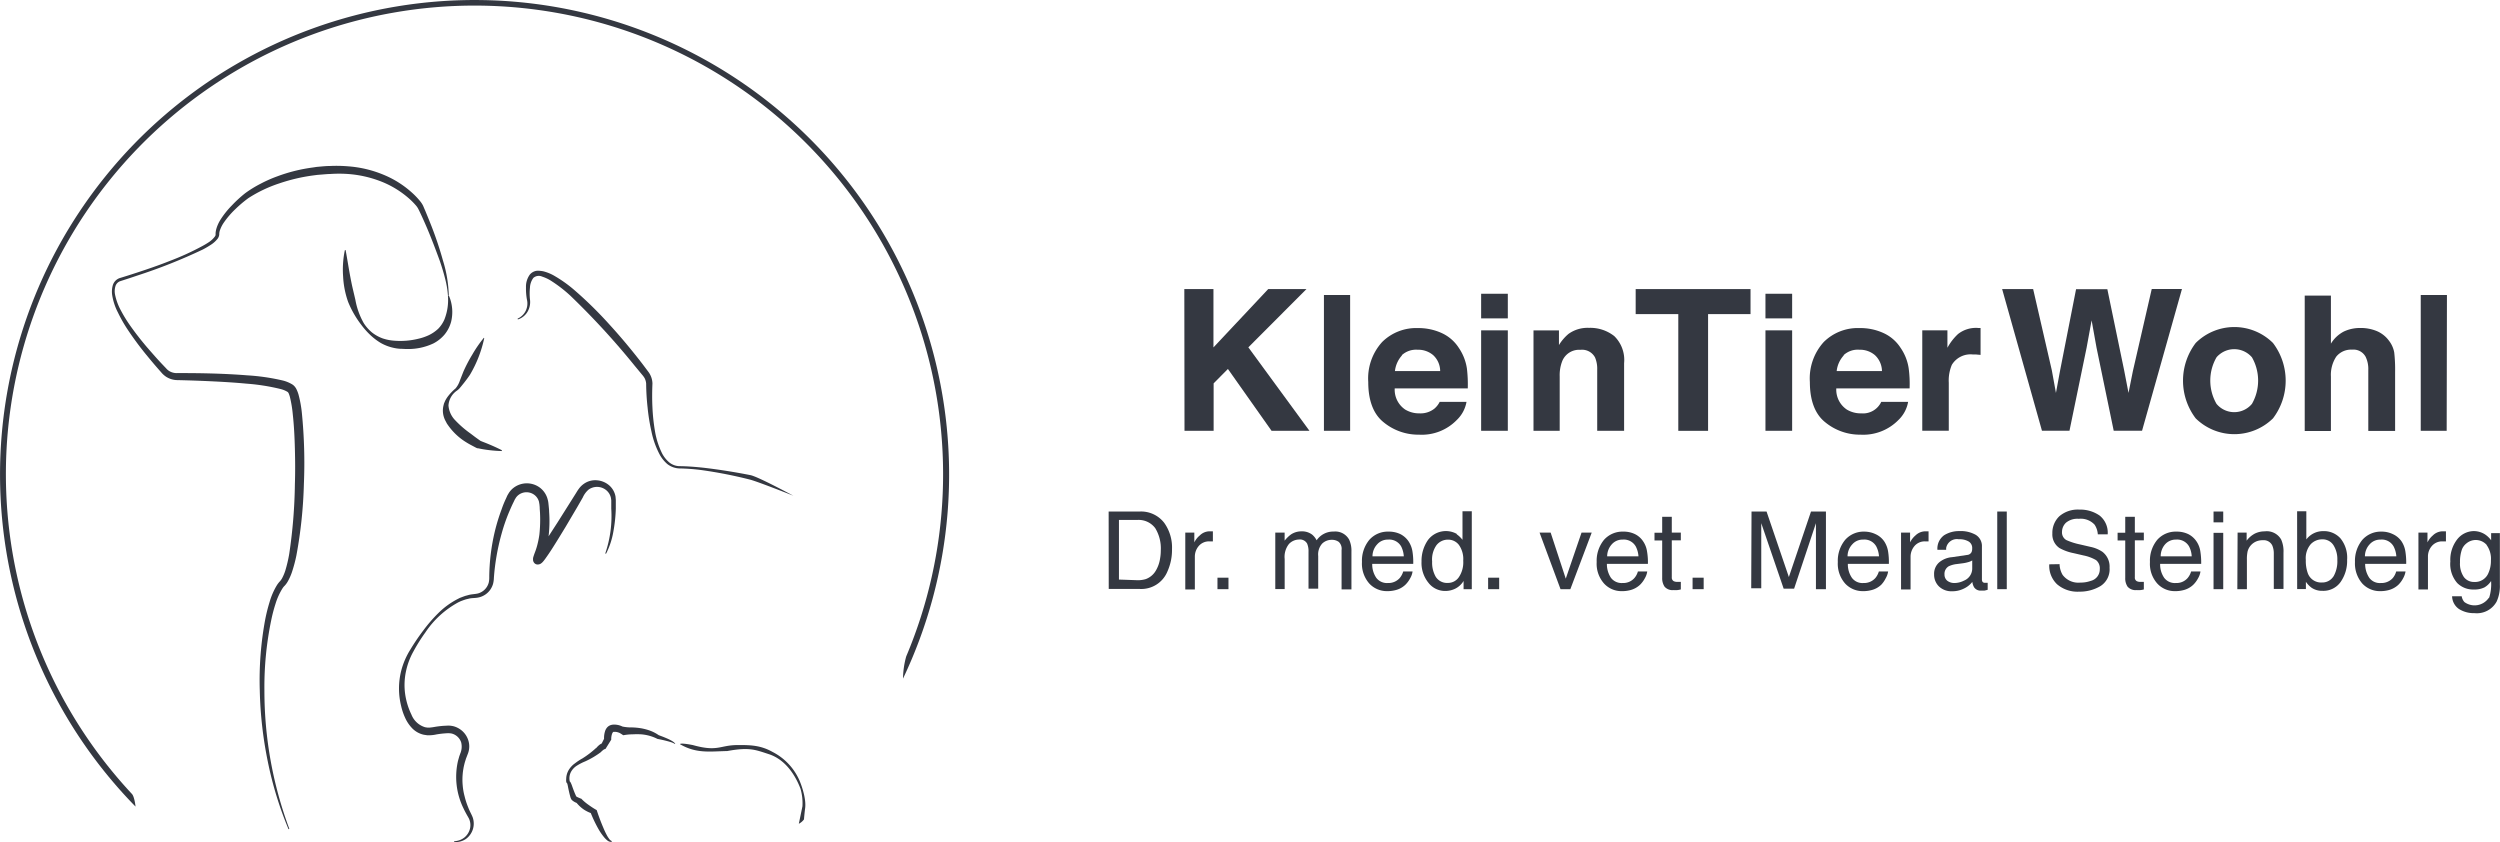 <svg id="Ebene_1" data-name="Ebene 1" xmlns="http://www.w3.org/2000/svg" viewBox="0 0 572.5 192.85"><defs><style>.cls-1{fill:#343841;}</style></defs><path class="cls-1" d="M384.83,415c-3.6-.71-7.22-1.29-10.86-1.71-1.82-.19-3.68-.34-5.49-.35a3.86,3.86,0,0,1-2.32-.91,6.93,6.93,0,0,1-1.6-2.05,18.28,18.28,0,0,1-1.62-5.1,44.16,44.16,0,0,1-.57-5.39c-.09-1.82-.08-3.58,0-5.46a4.55,4.55,0,0,0-.32-1.59,5,5,0,0,0-.36-.73c-.15-.24-.31-.45-.44-.62-.55-.73-1.09-1.47-1.66-2.19-2.26-2.9-4.61-5.71-7.09-8.42a90,90,0,0,0-7.88-7.75,29.84,29.84,0,0,0-4.55-3.28,9.79,9.79,0,0,0-2.69-1.13,6.8,6.8,0,0,0-.77-.11,3.84,3.84,0,0,0-.83,0,2.52,2.52,0,0,0-1.49.86,4.72,4.72,0,0,0-.88,2.93,14,14,0,0,0,.22,2.81,3.79,3.79,0,0,1-2.08,4.32.1.1,0,0,0-.05.13.11.11,0,0,0,.13.06,4,4,0,0,0,2.16-1.78,4.43,4.43,0,0,0,.53-2.81,13.14,13.14,0,0,1,0-2.66,4,4,0,0,1,.78-2.24,1.88,1.88,0,0,1,2-.3,8.92,8.92,0,0,1,2.28,1.11,30.9,30.9,0,0,1,4.21,3.28,173.85,173.85,0,0,1,14.69,16L360,392a4.45,4.45,0,0,1,.38.48,2.87,2.87,0,0,1,.28.48,3.3,3.3,0,0,1,.27,1.07,54,54,0,0,0,.33,5.49,43.88,43.88,0,0,0,.88,5.47,19.62,19.62,0,0,0,1.86,5.24,7.82,7.82,0,0,0,1.78,2.23,4.77,4.77,0,0,0,2.69,1,45,45,0,0,1,5.43.42A102.87,102.87,0,0,1,384.63,416c1.77.43,10,3.71,10,3.71S386.63,415.38,384.83,415Z" transform="translate(-212.96 -306.19)"/><path class="cls-1" d="M338.55,429.28c0-.11.05-.4.06-.5a29.52,29.52,0,0,0,.1-5.4c0-.44-.06-.89-.1-1.33l-.07-.67a4.54,4.54,0,0,0-.15-.77,4.88,4.88,0,0,0-1.76-2.72,5,5,0,0,0-6.05,0,4.7,4.7,0,0,0-1.09,1.18c-.13.23-.29.47-.39.68l-.27.61a22.63,22.63,0,0,0-1,2.46,44.66,44.66,0,0,0-1.56,5.09A46.84,46.84,0,0,0,325,438.39a5.24,5.24,0,0,1-.11,1.18,3.51,3.51,0,0,1-2.22,2.44c-.68.26-1.65.2-2.52.47l-.65.17-.63.23-.63.24-.6.31a18,18,0,0,0-4.27,3.13,33.85,33.85,0,0,0-3.47,4,48.87,48.87,0,0,0-2.95,4.35,17.27,17.27,0,0,0-2.12,4.91,16.63,16.63,0,0,0,0,8.08,13.36,13.36,0,0,0,.88,2.61,8.44,8.44,0,0,0,1.6,2.41,5.28,5.28,0,0,0,2.67,1.52l.77.12h.77a8,8,0,0,0,1.4-.19,20.66,20.66,0,0,1,2.48-.27,4.21,4.21,0,0,1,1,.07,3.1,3.1,0,0,1,2.16,2,4,4,0,0,1-.21,2.61l-.23.65c-.11.44-.26.87-.35,1.32a16.38,16.38,0,0,0,1.35,10.6c.19.41.4.8.61,1.19s.45.78.62,1.11a3.54,3.54,0,0,1,.24,2.29,3.77,3.77,0,0,1-1.24,2,3.94,3.94,0,0,1-2.3.88.09.09,0,0,0-.1.1h0a.13.13,0,0,0,.1.1,4.18,4.18,0,0,0,2.59-.7,4.34,4.34,0,0,0,1.55-5c-.19-.47-.38-.83-.57-1.22s-.35-.77-.5-1.16a17.31,17.31,0,0,1-.77-2.41,13.89,13.89,0,0,1-.43-2.47,14.55,14.55,0,0,1,.39-4.92c.09-.4.24-.79.35-1.19l.46-1.2a4.58,4.58,0,0,0,.05-3.12,4.81,4.81,0,0,0-1.9-2.47,5,5,0,0,0-1.45-.66,5.42,5.42,0,0,0-.79-.13,4.82,4.82,0,0,0-.76,0,20.39,20.39,0,0,0-2.71.27c-.47.09-.82.13-1.19.17h-.53l-.52-.08a4.88,4.88,0,0,1-3.14-2.89,15.94,15.94,0,0,1-1.44-4.72,15,15,0,0,1,.15-5,16.09,16.09,0,0,1,1.74-4.74,39.72,39.72,0,0,1,2.75-4.38,21.28,21.28,0,0,1,7.52-6.87l.57-.27.59-.22.6-.2.61-.14c.82-.23,1.64-.08,2.62-.38a4.41,4.41,0,0,0,2.33-1.67,4.61,4.61,0,0,0,.64-1.32,6.15,6.15,0,0,0,.2-1.41,51.18,51.18,0,0,1,1.77-10.13,41.07,41.07,0,0,1,1.66-4.83c.34-.79.67-1.57,1.05-2.33l.27-.57c.09-.19.19-.3.27-.46a2.86,2.86,0,0,1,.68-.71,3,3,0,0,1,3.65.09,2.91,2.91,0,0,1,1,1.6c0,.17.06.31.08.51l.06.63c0,.43.05.85.07,1.27a32.1,32.1,0,0,1-.14,5A20.15,20.15,0,0,1,336,431c-.1.39-.22.78-.35,1.16l-.21.57c-.08.21-.16.43-.24.67s-.08.24-.12.39a1.09,1.09,0,0,0-.05.26.81.81,0,0,0,0,.22.74.74,0,0,0,0,.21,1,1,0,0,0,.11.37,1.08,1.08,0,0,0,.61.56,1.19,1.19,0,0,0,.7,0,1.48,1.48,0,0,0,.27-.1l.13-.09a1.93,1.93,0,0,0,.28-.22c.12-.13.21-.22.29-.32.32-.39.57-.76.83-1.13.51-.73,1-1.47,1.46-2.21.94-1.48,1.86-3,2.75-4.46l2.66-4.51,1.3-2.26a5.09,5.09,0,0,1,1.34-1.81,3.32,3.32,0,0,1,3.95.08,3.16,3.16,0,0,1,1.15,1.81l.08.56v1.93a26.42,26.42,0,0,1-1.35,10.17.1.1,0,0,0,.06.13h0a.1.1,0,0,0,.13-.05,17.68,17.68,0,0,0,1.64-5,34.26,34.26,0,0,0,.56-5.25v-2l-.06-.74a4.41,4.41,0,0,0-1.45-2.6,4.87,4.87,0,0,0-2.78-1.16,4.5,4.5,0,0,0-3,.79,4.69,4.69,0,0,0-1.13,1.09l-.23.31-.18.28-.34.55-1.39,2.21-2.78,4.41-2.23,3.45" transform="translate(-212.96 -306.19)"/><path class="cls-1" d="M315.73,373.86a29.32,29.32,0,0,0-1.33-8q-1.09-3.93-2.57-7.73-.74-1.89-1.53-3.78c-.14-.31-.27-.62-.43-1a5.44,5.44,0,0,0-.63-1,17.52,17.52,0,0,0-1.42-1.56,22.41,22.41,0,0,0-7-4.57,26.07,26.07,0,0,0-8.11-1.94,32.13,32.13,0,0,0-4.16-.08c-.69,0-1.37.06-2.06.12l-1,.09-1,.15a37.2,37.2,0,0,0-8,2,30.48,30.48,0,0,0-3.79,1.67,26.51,26.51,0,0,0-3.56,2.18,28.18,28.18,0,0,0-3.07,2.81,19.83,19.83,0,0,0-2.6,3.25,8.32,8.32,0,0,0-.93,2,5.09,5.09,0,0,0-.21,1.1V360a1,1,0,0,1-.14.32,5.57,5.57,0,0,1-1.33,1.28,18.16,18.16,0,0,1-1.68,1,60.42,60.42,0,0,1-7.33,3.34c-2.5,1-5.06,1.87-7.62,2.71-1.28.42-2.57.83-3.86,1.22a2.5,2.5,0,0,0-1.58,1.65,5.35,5.35,0,0,0-.15,2.18,12.94,12.94,0,0,0,1.3,4,33,33,0,0,0,2,3.58,72.33,72.33,0,0,0,4.86,6.57c.86,1.05,1.74,2.09,2.64,3.11l.68.77a5.29,5.29,0,0,0,.93.77,4.91,4.91,0,0,0,2.3.73c2.75.06,5.4.15,8.1.28s5.38.29,8,.54a47,47,0,0,1,7.81,1.24,5.77,5.77,0,0,1,1.54.64c.08.06.14.11.14.13a1.38,1.38,0,0,1,.14.24,5.79,5.79,0,0,1,.27.8A27.09,27.09,0,0,1,280,401c.29,2.63.42,5.31.49,8s.09,5.36,0,8.05a117.41,117.41,0,0,1-1.3,16,31.76,31.76,0,0,1-.9,3.83,10.68,10.68,0,0,1-.72,1.71,3.79,3.79,0,0,1-.46.67,5.76,5.76,0,0,0-.72.91,15.92,15.92,0,0,0-1.7,3.9,39,39,0,0,0-1,4,75.85,75.85,0,0,0-1.24,16.27,90.7,90.7,0,0,0,1.82,16.17A82.5,82.5,0,0,0,279,496a.1.1,0,0,0,.13.06h0a.1.1,0,0,0,.06-.13h0a90.56,90.56,0,0,1-5.68-31.62,75.41,75.41,0,0,1,1.54-16,36.08,36.08,0,0,1,1-3.84,14.81,14.81,0,0,1,1.57-3.49,3.18,3.18,0,0,1,.54-.67,5.39,5.39,0,0,0,.72-1,12.36,12.36,0,0,0,.9-2,32.77,32.77,0,0,0,1.07-4,104.52,104.52,0,0,0,1.7-16.27,115.88,115.88,0,0,0-.47-16.35,26.58,26.58,0,0,0-.76-4.15,7.44,7.44,0,0,0-.42-1.11,2.85,2.85,0,0,0-.38-.63,2.45,2.45,0,0,0-.6-.56,7.87,7.87,0,0,0-2.18-.91,48.4,48.4,0,0,0-8.2-1.19c-5.42-.43-10.88-.53-16.24-.51a3.27,3.27,0,0,1-1.53-.44,2.87,2.87,0,0,1-.64-.51l-.68-.72q-1.41-1.47-2.73-3a68.48,68.48,0,0,1-5-6.28,31.24,31.24,0,0,1-2.08-3.4,13,13,0,0,1-1.34-3.66,3.9,3.9,0,0,1,.08-1.83,1.76,1.76,0,0,1,1.08-1.2c1.29-.41,2.57-.83,3.86-1.27a124.19,124.19,0,0,0,15.1-6c.61-.32,1.21-.67,1.79-1.05a6.27,6.27,0,0,0,1.62-1.46,2.13,2.13,0,0,0,.28-.59,2.25,2.25,0,0,0,.06-.36v-.22a3.25,3.25,0,0,1,.21-.87,7.21,7.21,0,0,1,.88-1.67,19.93,19.93,0,0,1,2.58-3,28,28,0,0,1,3-2.54,30.64,30.64,0,0,1,7.1-3.38,40.66,40.66,0,0,1,7.7-1.81l1-.13,1-.08c.66-.05,1.31-.12,2-.13a28.93,28.93,0,0,1,3.95,0,25.93,25.93,0,0,1,7.62,1.71,21.62,21.62,0,0,1,6.61,4.08,16.24,16.24,0,0,1,1.36,1.39,3.87,3.87,0,0,1,.5.7c.15.27.3.58.44.88.58,1.21,1.12,2.44,1.65,3.67,1.05,2.48,2,5,2.92,7.52.43,1.27.83,2.56,1.16,3.86a21.06,21.06,0,0,1,.68,3.95" transform="translate(-212.96 -306.19)"/><path class="cls-1" d="M323.68,383.65a28.51,28.51,0,0,0-2.54,3.7,33.81,33.81,0,0,0-2.05,3.91l-.81,2.06a5.41,5.41,0,0,1-1,1.82,12,12,0,0,0-1.61,1.65,6.71,6.71,0,0,0-.67,1c-.1.17-.17.37-.26.56l-.12.29-.07.3a4.8,4.8,0,0,0,0,2.55,5,5,0,0,0,.47,1.16l.29.55.35.5A14.08,14.08,0,0,0,319,407a19.24,19.24,0,0,0,2,1.2l1,.53.28.12h.16l.3.06.56.11a30.64,30.64,0,0,0,4.49.46.11.11,0,0,0,.1-.1h0a.09.09,0,0,0,0-.09c-1.34-.68-2.71-1.28-4.1-1.82l-.51-.2-.23-.1-.1-.05h0l-.88-.63c-.59-.42-1.14-.87-1.72-1.28a23.19,23.19,0,0,1-3.11-2.74,5.45,5.45,0,0,1-1.58-3.43,4.46,4.46,0,0,1,2-3.44,4.81,4.81,0,0,0,.48-.42l.38-.45.72-.89c.47-.6.92-1.2,1.34-1.83a27.8,27.8,0,0,0,3.26-8.33.1.1,0,0,0-.08-.12h0A.1.1,0,0,0,323.68,383.65Z" transform="translate(-212.96 -306.19)"/><path class="cls-1" d="M315.53,373.86h0a12.09,12.09,0,0,1-.8,5.49,7,7,0,0,1-1.42,2.12,8.5,8.5,0,0,1-2.08,1.44,11.73,11.73,0,0,1-2.5.86,17.18,17.18,0,0,1-5.47.44,10.53,10.53,0,0,1-2.68-.53,8.72,8.72,0,0,1-2.44-1.36,9.31,9.31,0,0,1-1.88-2.13,16.73,16.73,0,0,1-1.92-5.35l-.65-2.77c-.21-.92-.39-1.86-.57-2.8-.35-1.89-.64-3.8-1-5.74h0a.1.1,0,0,0-.12-.08h0a.11.11,0,0,0-.08.08,21.92,21.92,0,0,0-.39,5.94,20.39,20.39,0,0,0,1.16,5.88,22.39,22.39,0,0,0,3,5.22,18,18,0,0,0,2,2.27,13.66,13.66,0,0,0,2.42,1.86,10.29,10.29,0,0,0,2.91,1.13,9.06,9.06,0,0,0,1.55.23c.51,0,1,.06,1.54.05a13.43,13.43,0,0,0,6.11-1.28,8.41,8.41,0,0,0,2.57-2.06,7.84,7.84,0,0,0,1.48-2.92,9.44,9.44,0,0,0-.53-6" transform="translate(-212.96 -306.19)"/><path class="cls-1" d="M353.17,498.83a1.28,1.28,0,0,1-.72-.55,6,6,0,0,1-.52-.82,19.45,19.45,0,0,1-.84-1.79c-.52-1.22-1-2.49-1.41-3.74l-.07-.22-.23-.13c-.57-.33-1.15-.72-1.69-1.11a11.09,11.09,0,0,1-1.49-1.25l-.13-.14H346c-.28-.12-.59-.24-.85-.37s-.27-.17-.19-.1a1.85,1.85,0,0,1-.19-.37c-.27-.59-.5-1.22-.73-1.85a6.73,6.73,0,0,0-.4-1,1,1,0,0,0-.22-.28v-.06a3.62,3.62,0,0,1-.06-.46,3.16,3.16,0,0,1,.45-1.8,3.94,3.94,0,0,1,1.36-1.33,11.78,11.78,0,0,1,1.77-.9,19.31,19.31,0,0,0,3.59-2.11h0l.06-.06a4.18,4.18,0,0,1,.44-.4,1.5,1.5,0,0,1,.4-.25l.19-.05.15-.24,1.06-1.71.1-.15v-.24a3.68,3.68,0,0,1,.19-1.1c.12-.34.29-.48.36-.47h.4a2.56,2.56,0,0,1,.54.1,3,3,0,0,1,.5.19l.39.24.37.25.31-.05a11.83,11.83,0,0,1,1.88-.16,17.59,17.59,0,0,1,1.92,0,10,10,0,0,1,3.63,1l.1.05h0c.68.13,1.37.28,2,.44.34.09.67.17,1,.28a4.09,4.09,0,0,1,.94.4h0a.09.09,0,0,0,.1,0,.07.07,0,0,0,0-.09,3.38,3.38,0,0,0-.89-.66,8.45,8.45,0,0,0-1-.49c-.66-.3-1.87-.74-1.87-.74a8.63,8.63,0,0,0-1.9-1,12.2,12.2,0,0,0-2.05-.56,15.08,15.08,0,0,0-2.11-.21,9.8,9.8,0,0,1-2.23-.2,4.74,4.74,0,0,0-.79-.3,4.64,4.64,0,0,0-.83-.14h-.41a1.79,1.79,0,0,0-.57.08,1.86,1.86,0,0,0-1,.67,2.38,2.38,0,0,0-.42.86,5,5,0,0,0-.2,1.63l-.54,1.08a2.56,2.56,0,0,0-.75.51,4.22,4.22,0,0,0-.54.58l0-.06a21.17,21.17,0,0,1-3.11,2.38,13.07,13.07,0,0,0-1.72,1.13,5.16,5.16,0,0,0-1.44,1.54,4.11,4.11,0,0,0-.57,2.05,2.53,2.53,0,0,0,0,.55.6.6,0,0,0,.17.4.36.36,0,0,1,.08.12,9.4,9.4,0,0,1,.2.92c.14.67.28,1.33.47,2a2.35,2.35,0,0,0,.2.56,1.58,1.58,0,0,0,.15.24l.15.13c.09.08.17.13.25.19a3.77,3.77,0,0,0,.72.37,8.11,8.11,0,0,0,1.67,1.53,8.25,8.25,0,0,0,1.57.79,30.27,30.27,0,0,0,1.79,3.72,12.48,12.48,0,0,0,1.18,1.72,4.83,4.83,0,0,0,.74.76,1.43,1.43,0,0,0,1,.41.08.08,0,0,0,.07-.08.11.11,0,0,0-.06-.07Z" transform="translate(-212.96 -306.19)"/><path class="cls-1" d="M368.68,476.61c3.75,2.19,6.84,1.65,10.81,1.57,5.1-.93,6.41-.3,9.53.71,4.27,1.39,6.4,5.66,7.26,7.94a12,12,0,0,1,.44,4l-.83,4a3.26,3.26,0,0,0,1.18-1s.13-1.55.27-2.58c.25-1.89-.6-4.72-1.35-6.44a13.36,13.36,0,0,0-6.12-6.43c-2.75-1.54-5.1-1.59-8-1.57-4.06,0-4.51,1.61-10.25,0C368.54,476.21,368.68,476.61,368.68,476.61Z" transform="translate(-212.96 -306.19)"/><path class="cls-1" d="M244,490.9a108.67,108.67,0,1,1,175.75-29.31,19.72,19.72,0,0,1,.73-5.07A107.31,107.31,0,1,0,243.17,488C243.77,488.64,244,490.9,244,490.9Z" transform="translate(-212.96 -306.19)"/><path class="cls-1" d="M484.17,372.39h6.67v13.36l12.54-13.36h8.76l-13.31,13.34,14,19.12h-8.68l-10-14.17-3.27,3.3v10.87h-6.67Z" transform="translate(-212.96 -306.19)"/><path class="cls-1" d="M522.14,404.85h-6V373.74h6Z" transform="translate(-212.96 -306.19)"/><path class="cls-1" d="M543,382.41a9.16,9.16,0,0,1,4,3.4,11.41,11.41,0,0,1,1.88,4.75,30.4,30.4,0,0,1,.2,4.57H532.35a5.49,5.49,0,0,0,2.4,4.85,6.17,6.17,0,0,0,3.33.87,5.07,5.07,0,0,0,3.33-1.06,4.92,4.92,0,0,0,1.24-1.58h6.14a7.53,7.53,0,0,1-2.23,4.16,11.17,11.17,0,0,1-8.65,3.36,12.51,12.51,0,0,1-8.1-2.84c-2.35-1.87-3.52-5-3.52-9.21a12.41,12.41,0,0,1,3.18-9.17,11.08,11.08,0,0,1,8.21-3.19A12.8,12.8,0,0,1,543,382.41Zm-9,5.18a6.41,6.41,0,0,0-1.6,3.58h10.36a5,5,0,0,0-1.6-3.65,5.28,5.28,0,0,0-3.57-1.24A4.83,4.83,0,0,0,534,387.5Z" transform="translate(-212.96 -306.19)"/><path class="cls-1" d="M558.25,379.1h-6.11v-5.64h6.11Zm-6.11,2.74h6.11v23h-6.11Z" transform="translate(-212.96 -306.19)"/><path class="cls-1" d="M582.63,383.16a7.63,7.63,0,0,1,2.25,6.2v15.49h-6.16v-14a6.64,6.64,0,0,0-.49-2.79,3.35,3.35,0,0,0-3.35-1.76,4.16,4.16,0,0,0-4.17,2.59,8.89,8.89,0,0,0-.58,3.5v12.46h-6v-23h5.83v3.36a10.42,10.42,0,0,1,2.18-2.55,7.46,7.46,0,0,1,4.7-1.39A8.85,8.85,0,0,1,582.63,383.16Z" transform="translate(-212.96 -306.19)"/><path class="cls-1" d="M613.83,372.39v5.73h-9.72v26.73h-6.82V378.12h-9.76v-5.73Z" transform="translate(-212.96 -306.19)"/><path class="cls-1" d="M623.36,379.1h-6.11v-5.64h6.11Zm-6.11,2.74h6.11v23h-6.11Z" transform="translate(-212.96 -306.19)"/><path class="cls-1" d="M644.17,382.41a9.13,9.13,0,0,1,4,3.4,11.14,11.14,0,0,1,1.88,4.75,26.91,26.91,0,0,1,.21,4.57H633.47a5.5,5.5,0,0,0,2.41,4.85,6.17,6.17,0,0,0,3.33.87,4.61,4.61,0,0,0,4.56-2.64h6.15a7.52,7.52,0,0,1-2.22,4.16,11.28,11.28,0,0,1-8.66,3.36,12.51,12.51,0,0,1-8.1-2.84c-2.35-1.87-3.52-5-3.52-9.21a12.41,12.41,0,0,1,3.18-9.17,11.06,11.06,0,0,1,8.21-3.19A12.7,12.7,0,0,1,644.17,382.41Zm-9,5.18a6.3,6.3,0,0,0-1.61,3.58h10.37a5.08,5.08,0,0,0-1.61-3.65,5.25,5.25,0,0,0-3.56-1.24,4.75,4.75,0,0,0-3.59,1.22Z" transform="translate(-212.96 -306.19)"/><path class="cls-1" d="M666,381.3h.51v6.16l-1-.09h-.71a5,5,0,0,0-4.87,2.37,9.23,9.23,0,0,0-.7,4.09v11h-6.07v-23h5.76v4a12.32,12.32,0,0,1,2.42-3.14,6.65,6.65,0,0,1,4.4-1.41Z" transform="translate(-212.96 -306.19)"/><path class="cls-1" d="M678.55,372.39,682.83,391l.94,5.17.94-5.08,3.67-18.68h7.16L699.39,391l1,5.17,1-5,4.32-18.8h6.92l-9.14,32.46H697l-3.93-19-1.13-6.28-1.15,6.28-3.92,19h-6.3l-9.12-32.44Z" transform="translate(-212.96 -306.19)"/><path class="cls-1" d="M733.47,402a12.63,12.63,0,0,1-17.69,0,14.27,14.27,0,0,1,0-17.27,12.55,12.55,0,0,1,17.69,0A14.27,14.27,0,0,1,733.47,402Zm-4.81-3.33a10.76,10.76,0,0,0,0-10.65,5.34,5.34,0,0,0-7.55-.57,3.84,3.84,0,0,0-.57.57,10.66,10.66,0,0,0,0,10.65,5.28,5.28,0,0,0,8.12,0Z" transform="translate(-212.96 -306.19)"/><path class="cls-1" d="M757.23,382a6.69,6.69,0,0,1,2.84,2.26,6.21,6.21,0,0,1,1.17,2.65,34.88,34.88,0,0,1,.2,4.45v13.52H755.3v-14a6.36,6.36,0,0,0-.62-3,3.17,3.17,0,0,0-3.11-1.62,4.34,4.34,0,0,0-3.61,1.6,7.6,7.6,0,0,0-1.22,4.57v12.46h-6v-31h6v11a7.5,7.5,0,0,1,3-2.8,8.63,8.63,0,0,1,3.61-.79A9.61,9.61,0,0,1,757.23,382Z" transform="translate(-212.96 -306.19)"/><path class="cls-1" d="M773.25,404.85h-5.94V373.74h6Z" transform="translate(-212.96 -306.19)"/><path class="cls-1" d="M466.84,423.33h7.1a6.69,6.69,0,0,1,5.64,2.61,9.7,9.7,0,0,1,1.77,6,12,12,0,0,1-1.05,5.12,6.47,6.47,0,0,1-6.36,4h-7.08Zm6.63,15.73a6.28,6.28,0,0,0,1.88-.26,4.4,4.4,0,0,0,2.26-1.88,7.64,7.64,0,0,0,1-2.77,10.77,10.77,0,0,0,.17-1.88,8.89,8.89,0,0,0-1.27-5.13,4.74,4.74,0,0,0-4.14-1.88h-4.17v13.65Z" transform="translate(-212.96 -306.19)"/><path class="cls-1" d="M484.39,428.16h2.07v2.23a4.75,4.75,0,0,1,1.26-1.59,3.2,3.2,0,0,1,2.28-.94h.71v2.31H490a3.08,3.08,0,0,0-2.54,1.07,3.73,3.73,0,0,0-.88,2.43v7.51h-2.19Z" transform="translate(-212.96 -306.19)"/><path class="cls-1" d="M491.76,438.48h2.52v2.63h-2.52Z" transform="translate(-212.96 -306.19)"/><path class="cls-1" d="M505,428.16h2.14V430a7.73,7.73,0,0,1,1.41-1.39,4.25,4.25,0,0,1,2.44-.74,3.82,3.82,0,0,1,2.48.77,4.09,4.09,0,0,1,1,1.28,4.57,4.57,0,0,1,3.91-2,3.6,3.6,0,0,1,3.55,1.88,6.09,6.09,0,0,1,.51,2.73v8.63h-2.26v-9a2.14,2.14,0,0,0-.65-1.88,2.62,2.62,0,0,0-1.58-.47,3.13,3.13,0,0,0-2.2.85,3.73,3.73,0,0,0-.92,2.87V441h-2.22v-8.45a4.44,4.44,0,0,0-.32-1.88,1.89,1.89,0,0,0-1.88-.93,3.26,3.26,0,0,0-2.26,1,4.71,4.71,0,0,0-1,3.46v6.88H505Z" transform="translate(-212.96 -306.19)"/><path class="cls-1" d="M533.66,428.51a5,5,0,0,1,1.88,1.68,5.83,5.83,0,0,1,.87,2.27,15.22,15.22,0,0,1,.18,2.86H527.2a5.45,5.45,0,0,0,.92,3.18,3.06,3.06,0,0,0,2.67,1.2,3.46,3.46,0,0,0,2.7-1.13,4.22,4.22,0,0,0,.81-1.52h2.14a4.27,4.27,0,0,1-.56,1.58,6,6,0,0,1-1.07,1.45,5,5,0,0,1-2.45,1.29,6.93,6.93,0,0,1-1.76.19,5.47,5.47,0,0,1-4.08-1.75,6.87,6.87,0,0,1-1.67-4.92,7.51,7.51,0,0,1,1.69-5.08,5.64,5.64,0,0,1,4.4-1.88A6.08,6.08,0,0,1,533.66,428.51Zm.77,5.08a5.8,5.8,0,0,0-.6-2.26,3.13,3.13,0,0,0-3-1.57,3.19,3.19,0,0,0-2.5,1.09,4,4,0,0,0-1.07,2.74Z" transform="translate(-212.96 -306.19)"/><path class="cls-1" d="M546.56,428.55a6,6,0,0,1,1.31,1.26v-6.54H550v17.84h-1.88v-1.88A4.68,4.68,0,0,1,546.2,441a5.13,5.13,0,0,1-2.37.52,4.8,4.8,0,0,1-3.76-1.88,7.19,7.19,0,0,1-1.58-4.84,8.4,8.4,0,0,1,1.45-4.91,5.13,5.13,0,0,1,6.6-1.45Zm-4.82,9.72a3.08,3.08,0,0,0,2.82,1.41,3,3,0,0,0,2.48-1.32,6.07,6.07,0,0,0,1-3.76,5.61,5.61,0,0,0-1-3.64,3.08,3.08,0,0,0-2.47-1.19,3.3,3.3,0,0,0-2.65,1.26,5.67,5.67,0,0,0-1,3.76A6.52,6.52,0,0,0,541.74,438.27Z" transform="translate(-212.96 -306.19)"/><path class="cls-1" d="M553.74,438.48h2.53v2.63h-2.53Z" transform="translate(-212.96 -306.19)"/><path class="cls-1" d="M568.06,428.16l3.46,10.54,3.61-10.54h2.33l-4.89,12.95h-2.25l-4.8-12.95Z" transform="translate(-212.96 -306.19)"/><path class="cls-1" d="M587.38,428.51a4.77,4.77,0,0,1,1.88,1.68,5.48,5.48,0,0,1,.87,2.27,14.44,14.44,0,0,1,.2,2.86h-9.39a5.62,5.62,0,0,0,.92,3.18,3.07,3.07,0,0,0,2.68,1.2,3.39,3.39,0,0,0,2.69-1.13,3.86,3.86,0,0,0,.81-1.52h2.14a4.27,4.27,0,0,1-.56,1.58,6,6,0,0,1-1.07,1.45,5.13,5.13,0,0,1-2.43,1.29,7,7,0,0,1-1.76.19,5.39,5.39,0,0,1-4.08-1.75,6.82,6.82,0,0,1-1.68-4.92,7.55,7.55,0,0,1,1.68-5.08,5.66,5.66,0,0,1,4.41-1.88A5.93,5.93,0,0,1,587.38,428.51Zm.79,5.08a5.78,5.78,0,0,0-.62-2.26,3.13,3.13,0,0,0-3-1.57,3.21,3.21,0,0,0-2.5,1.09,4.13,4.13,0,0,0-1.05,2.74Z" transform="translate(-212.96 -306.19)"/><path class="cls-1" d="M593.6,424.53h2.2v3.63h2.07v1.76H595.8v8.46a.94.94,0,0,0,.46.91,2,2,0,0,0,.84.15h.77v1.73a5.24,5.24,0,0,1-.79.15,6.17,6.17,0,0,1-.86,0,2.4,2.4,0,0,1-2.07-.78,3.46,3.46,0,0,1-.55-2v-8.59h-1.76v-1.76h1.76Z" transform="translate(-212.96 -306.19)"/><path class="cls-1" d="M600.56,438.48h2.54v2.63h-2.54Z" transform="translate(-212.96 -306.19)"/><path class="cls-1" d="M614.06,423.33h3.44l5.11,15,5.07-15h3.42v17.78h-2.29V426l-5,15h-2.39l-5.13-15v14.91h-2.3Z" transform="translate(-212.96 -306.19)"/><path class="cls-1" d="M642.46,428.51a4.79,4.79,0,0,1,2,1.68,5.83,5.83,0,0,1,.87,2.27,15.22,15.22,0,0,1,.18,2.86h-9.39a5.45,5.45,0,0,0,.92,3.18,3,3,0,0,0,2.67,1.2,3.46,3.46,0,0,0,2.7-1.13,4.22,4.22,0,0,0,.81-1.52h2.12a4.27,4.27,0,0,1-.56,1.58,6,6,0,0,1-1,1.45,5,5,0,0,1-2.45,1.29,6.93,6.93,0,0,1-1.76.19,5.47,5.47,0,0,1-4.08-1.75,6.87,6.87,0,0,1-1.67-4.92,7.51,7.51,0,0,1,1.69-5.08,5.64,5.64,0,0,1,4.4-1.88A6,6,0,0,1,642.46,428.51Zm.79,5.08a5.78,5.78,0,0,0-.62-2.26,3.1,3.1,0,0,0-3-1.57,3.18,3.18,0,0,0-2.5,1.09,4,4,0,0,0-1.08,2.74Z" transform="translate(-212.96 -306.19)"/><path class="cls-1" d="M648.3,428.16h2.07v2.23a4.93,4.93,0,0,1,1.24-1.59,3.29,3.29,0,0,1,2.3-.94h.69v2.31h-.69a3.08,3.08,0,0,0-2.54,1.07,3.79,3.79,0,0,0-.89,2.43v7.51H648.3Z" transform="translate(-212.96 -306.19)"/><path class="cls-1" d="M663.44,433.27a1.21,1.21,0,0,0,1-.64,1.94,1.94,0,0,0,.15-.83,1.72,1.72,0,0,0-.81-1.61,4.12,4.12,0,0,0-2.25-.51,2.5,2.5,0,0,0-2.9,2c0,.14,0,.28,0,.41h-2a3.76,3.76,0,0,1,1.55-3.34,6.43,6.43,0,0,1,3.47-.94,7,7,0,0,1,3.76.86,3,3,0,0,1,1.41,2.71v7.52a1,1,0,0,0,.15.54.68.68,0,0,0,.59.21h.58v1.6a6.66,6.66,0,0,1-.77.19h-.74a1.77,1.77,0,0,1-1.63-.81,3.32,3.32,0,0,1-.38-1.19,5.22,5.22,0,0,1-1.88,1.51,5.9,5.9,0,0,1-2.74.64,4.12,4.12,0,0,1-3-1.09,3.76,3.76,0,0,1-1.13-2.75A3.48,3.48,0,0,1,657,435a5.25,5.25,0,0,1,3-1.22Zm-4.59,5.88a2.61,2.61,0,0,0,1.63.55,4.85,4.85,0,0,0,2.24-.55,3,3,0,0,0,1.88-2.87v-1.75a3.52,3.52,0,0,1-1,.41,7.69,7.69,0,0,1-1.25.25l-1.31.17a5.88,5.88,0,0,0-1.79.49,2,2,0,0,0-1,1.88A1.82,1.82,0,0,0,658.85,439.15Z" transform="translate(-212.96 -306.19)"/><path class="cls-1" d="M670.33,423.33h2.18v17.78h-2.18Z" transform="translate(-212.96 -306.19)"/><path class="cls-1" d="M684.6,435.38a5.1,5.1,0,0,0,.7,2.46,4.48,4.48,0,0,0,4.06,1.76,6.64,6.64,0,0,0,2.38-.39,2.7,2.7,0,0,0,2.07-2.69,2.39,2.39,0,0,0-.86-2.07,9.39,9.39,0,0,0-2.8-1.05l-2.34-.54a11,11,0,0,1-3.23-1.17,3.75,3.75,0,0,1-1.63-3.33,5.25,5.25,0,0,1,1.59-3.94,6.46,6.46,0,0,1,4.57-1.53,7.77,7.77,0,0,1,4.63,1.34,5,5,0,0,1,1.88,4.32h-2.26a4.57,4.57,0,0,0-.73-2.2A4.3,4.3,0,0,0,689,425a4.06,4.06,0,0,0-2.94.9,2.91,2.91,0,0,0-.9,2.09,2,2,0,0,0,1,1.88,15.23,15.23,0,0,0,3.14,1l2.41.56a7.62,7.62,0,0,1,2.71,1.13,4.26,4.26,0,0,1,1.63,3.63,4.55,4.55,0,0,1-2.08,4.21,9.27,9.27,0,0,1-4.87,1.28,7.18,7.18,0,0,1-5.08-1.7,5.86,5.86,0,0,1-1.78-4.56Z" transform="translate(-212.96 -306.19)"/><path class="cls-1" d="M699.64,424.53h2.2v3.63h2.06v1.76h-2.06v8.46a.9.9,0,0,0,.47.91,1.85,1.85,0,0,0,.84.15h.75v1.73a4.77,4.77,0,0,1-.77.15,6.46,6.46,0,0,1-.88,0,2.43,2.43,0,0,1-2.07-.78,3.38,3.38,0,0,1-.54-2v-8.59h-1.75v-1.76h1.75Z" transform="translate(-212.96 -306.19)"/><path class="cls-1" d="M714.09,428.51a5,5,0,0,1,1.88,1.68,5.48,5.48,0,0,1,.87,2.27,16.11,16.11,0,0,1,.19,2.86h-9.4a5.45,5.45,0,0,0,.92,3.18,3.07,3.07,0,0,0,2.69,1.2,3.37,3.37,0,0,0,2.68-1.13,4.22,4.22,0,0,0,.81-1.52h2.14a4.27,4.27,0,0,1-.56,1.58,6,6,0,0,1-1.07,1.45,5,5,0,0,1-2.44,1.29,7.06,7.06,0,0,1-1.77.19,5.39,5.39,0,0,1-4.06-1.75,6.77,6.77,0,0,1-1.67-4.92,7.49,7.49,0,0,1,1.67-5.08,5.64,5.64,0,0,1,4.4-1.88A6.08,6.08,0,0,1,714.09,428.51Zm.77,5.08a5.39,5.39,0,0,0-.6-2.26,3.13,3.13,0,0,0-3-1.57,3.21,3.21,0,0,0-2.5,1.09,4.13,4.13,0,0,0-1,2.74Z" transform="translate(-212.96 -306.19)"/><path class="cls-1" d="M719.86,423.33h2.22v2.48h-2.22Zm0,4.88h2.22v12.9h-2.22Z" transform="translate(-212.96 -306.19)"/><path class="cls-1" d="M725.37,428.16h2.07V430a5.64,5.64,0,0,1,1.88-1.62,5.12,5.12,0,0,1,2.27-.51,3.78,3.78,0,0,1,3.76,1.88,6.62,6.62,0,0,1,.53,3v8.31h-2.22V433a4.68,4.68,0,0,0-.34-1.88,2.15,2.15,0,0,0-2.1-1.22,3.92,3.92,0,0,0-1.28.17,3.43,3.43,0,0,0-2.28,2.39,8.38,8.38,0,0,0-.16,1.88v6.78h-2.19Z" transform="translate(-212.96 -306.19)"/><path class="cls-1" d="M739,423.27h2.11v6.45a4.79,4.79,0,0,1,3.87-1.9,5.07,5.07,0,0,1,3.94,1.65,7,7,0,0,1,1.53,4.91,8.39,8.39,0,0,1-1.51,5.11,4.83,4.83,0,0,1-4.13,2,4.26,4.26,0,0,1-2.5-.71,5.59,5.59,0,0,1-1.3-1.36v1.66h-2Zm8.33,14.93a7,7,0,0,0,.88-3.76,6,6,0,0,0-.88-3.39,2.94,2.94,0,0,0-2.6-1.35,3.58,3.58,0,0,0-2.61,1.11,4.92,4.92,0,0,0-1.13,3.63,8.34,8.34,0,0,0,.45,3,3.23,3.23,0,0,0,3.24,2.14A3,3,0,0,0,747.31,438.2Z" transform="translate(-212.96 -306.19)"/><path class="cls-1" d="M760.93,428.51a4.88,4.88,0,0,1,2,1.68,5.81,5.81,0,0,1,.86,2.27,16.11,16.11,0,0,1,.19,2.86h-9.4a5.69,5.69,0,0,0,.94,3.18,3,3,0,0,0,2.67,1.2,3.47,3.47,0,0,0,2.71-1.13,4,4,0,0,0,.79-1.52h2.14a4.66,4.66,0,0,1-.56,1.58,6,6,0,0,1-1.06,1.45,5.16,5.16,0,0,1-2.44,1.29,7,7,0,0,1-1.77.19,5.45,5.45,0,0,1-4.08-1.75,7,7,0,0,1-1.67-4.92,7.56,7.56,0,0,1,1.69-5.08,5.67,5.67,0,0,1,4.4-1.88A5.86,5.86,0,0,1,760.93,428.51Zm.79,5.08a5.78,5.78,0,0,0-.62-2.26,3.09,3.09,0,0,0-3-1.57,3.21,3.21,0,0,0-2.5,1.09,4,4,0,0,0-1.07,2.74Z" transform="translate(-212.96 -306.19)"/><path class="cls-1" d="M766.78,428.16h2.07v2.23a4.93,4.93,0,0,1,1.24-1.59,3.22,3.22,0,0,1,2.29-.94h.7v2.31h-.72a3.08,3.08,0,0,0-2.52,1.07,3.65,3.65,0,0,0-.88,2.43v7.51h-2.18Z" transform="translate(-212.96 -306.19)"/><path class="cls-1" d="M782.18,428.67a5.65,5.65,0,0,1,1.25,1.24v-1.64h2v11.79a8.55,8.55,0,0,1-.74,3.89,5.17,5.17,0,0,1-5.09,2.65,6.34,6.34,0,0,1-3.52-.94,3.64,3.64,0,0,1-1.59-2.93h2.2a2.52,2.52,0,0,0,.62,1.33,3.94,3.94,0,0,0,5.51-.86A1,1,0,0,0,783,443a10.42,10.42,0,0,0,.42-3.76,4.42,4.42,0,0,1-1.56,1.48,5.2,5.2,0,0,1-2.43.47,5.13,5.13,0,0,1-3.76-1.48,6.62,6.62,0,0,1-1.58-4.95,7.6,7.6,0,0,1,1.58-5.07,4.91,4.91,0,0,1,3.76-1.88A4.79,4.79,0,0,1,782.18,428.67Zm.26,2.34a3.33,3.33,0,0,0-4.69-.36,3.26,3.26,0,0,0-1,1.34,8.45,8.45,0,0,0-.45,3,5.4,5.4,0,0,0,.88,3.33,2.86,2.86,0,0,0,2.39,1.14,3.31,3.31,0,0,0,3.27-2.12,6.75,6.75,0,0,0,.54-2.8,5.37,5.37,0,0,0-1-3.56Z" transform="translate(-212.96 -306.19)"/></svg>